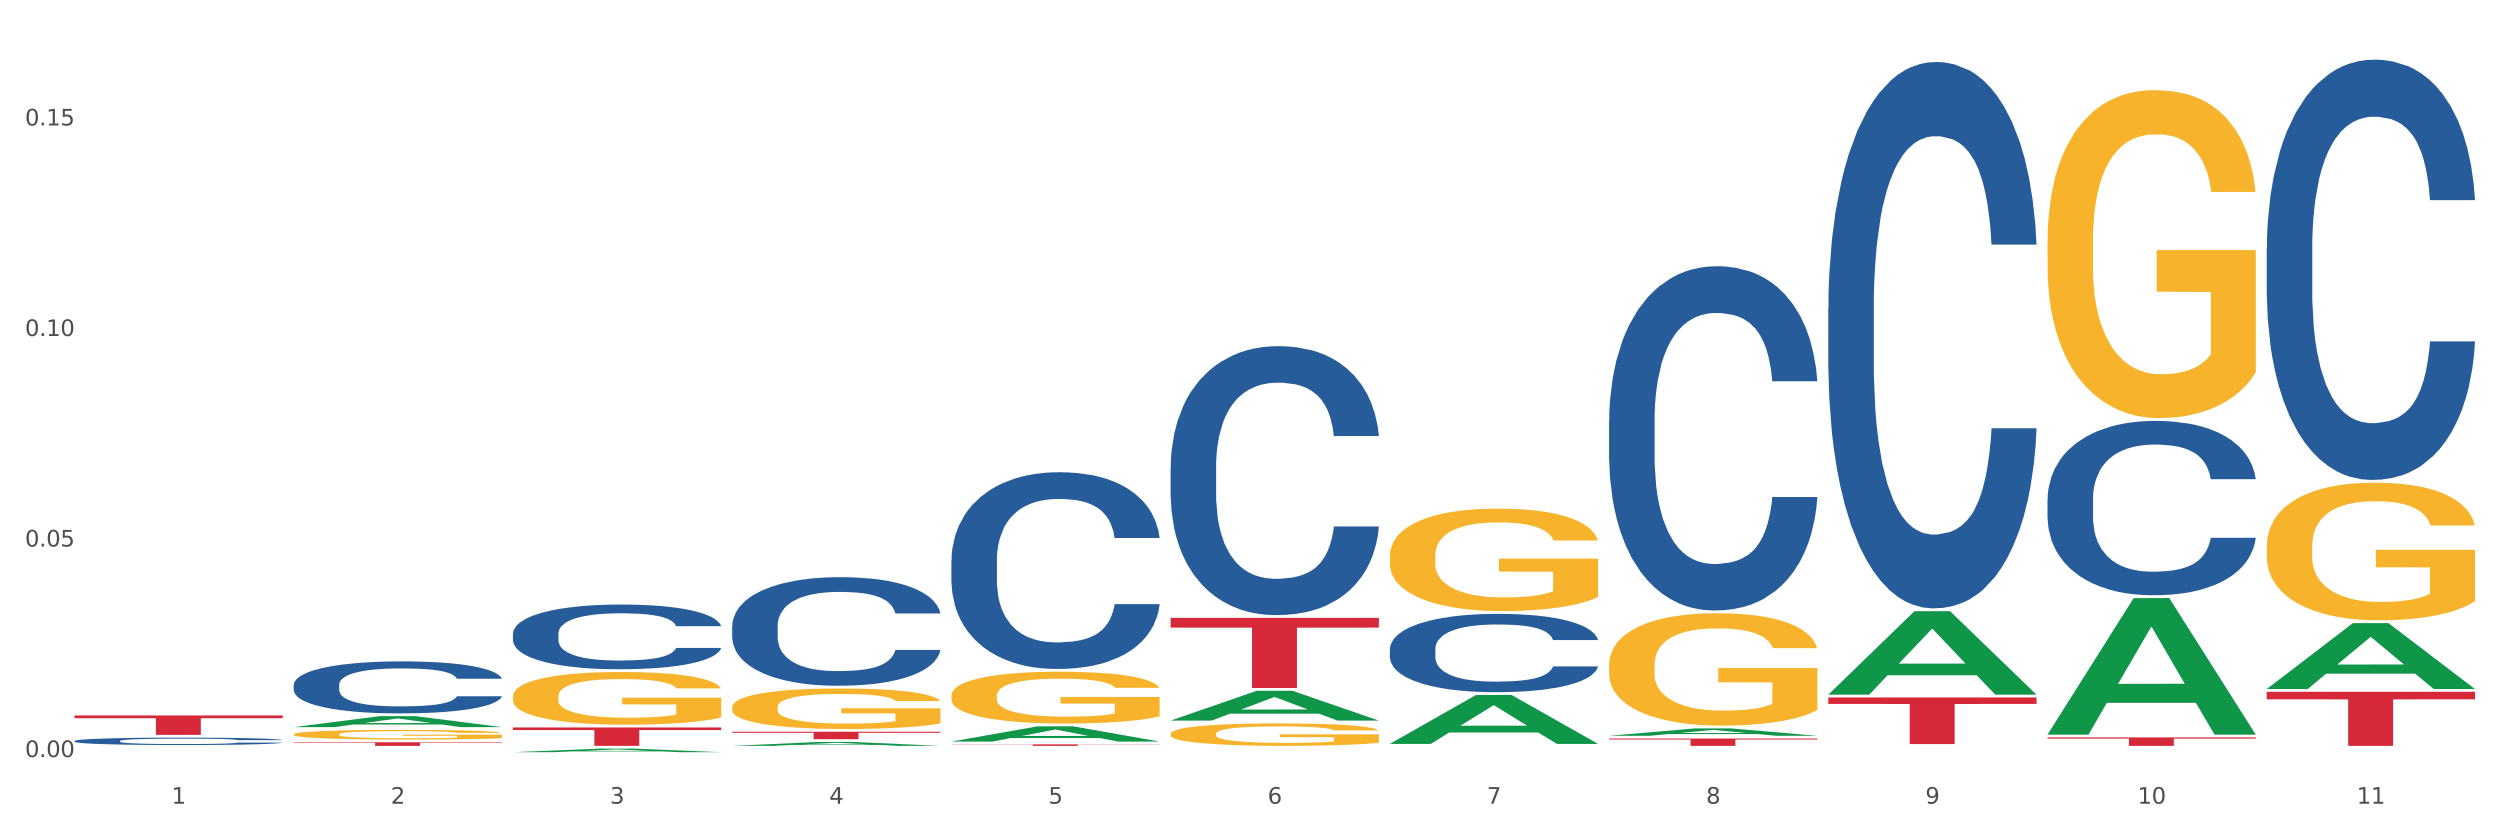 <?xml version="1.0" encoding="utf-8" standalone="no"?>
<!DOCTYPE svg PUBLIC "-//W3C//DTD SVG 1.1//EN"
  "http://www.w3.org/Graphics/SVG/1.1/DTD/svg11.dtd">
<svg xmlns:xlink="http://www.w3.org/1999/xlink" width="1080pt" height="360pt" viewBox="0 0 1080 360" xmlns="http://www.w3.org/2000/svg" version="1.1">
 <rect x="0" y="0" width="1080" height="360" fill="#333333" stroke="none"/>
 <defs>
  <style type="text/css">*{stroke-linejoin: round; stroke-linecap: butt}</style>
 </defs>
 <g id="figure_1">
  <g id="patch_1">
   <path d="M 0 360 
L 1080 360 
L 1080 0 
L 0 0 
z
" style="fill: #ffffff; stroke: #ffffff; stroke-linejoin: miter"/>
  </g>
  <g id="axes_1">
   <g id="matplotlib.axis_1">
    <g id="xtick_1">
     <g id="text_1">
      <!-- 1 -->
      <g style="fill: #4d4d4d" transform="translate(74.106 347.204) scale(0.096 -0.096)">
       <defs>
        <path id="DejaVuSans-31" d="M 794 531 
L 1825 531 
L 1825 4091 
L 703 3866 
L 703 4441 
L 1819 4666 
L 2450 4666 
L 2450 531 
L 3481 531 
L 3481 0 
L 794 0 
L 794 531 
z
" transform="scale(0.016)"/>
       </defs>
       <use xlink:href="#DejaVuSans-31"/>
      </g>
     </g>
    </g>
    <g id="xtick_2">
     <g id="text_2">
      <!-- 2 -->
      <g style="fill: #4d4d4d" transform="translate(168.812 347.204) scale(0.096 -0.096)">
       <defs>
        <path id="DejaVuSans-32" d="M 1228 531 
L 3431 531 
L 3431 0 
L 469 0 
L 469 531 
Q 828 903 1448 1529 
Q 2069 2156 2228 2338 
Q 2531 2678 2651 2914 
Q 2772 3150 2772 3378 
Q 2772 3750 2511 3984 
Q 2250 4219 1831 4219 
Q 1534 4219 1204 4116 
Q 875 4013 500 3803 
L 500 4441 
Q 881 4594 1212 4672 
Q 1544 4750 1819 4750 
Q 2544 4750 2975 4387 
Q 3406 4025 3406 3419 
Q 3406 3131 3298 2873 
Q 3191 2616 2906 2266 
Q 2828 2175 2409 1742 
Q 1991 1309 1228 531 
z
" transform="scale(0.016)"/>
       </defs>
       <use xlink:href="#DejaVuSans-32"/>
      </g>
     </g>
    </g>
    <g id="xtick_3">
     <g id="text_3">
      <!-- 3 -->
      <g style="fill: #4d4d4d" transform="translate(263.517 347.204) scale(0.096 -0.096)">
       <defs>
        <path id="DejaVuSans-33" d="M 2597 2516 
Q 3050 2419 3304 2112 
Q 3559 1806 3559 1356 
Q 3559 666 3084 287 
Q 2609 -91 1734 -91 
Q 1441 -91 1130 -33 
Q 819 25 488 141 
L 488 750 
Q 750 597 1062 519 
Q 1375 441 1716 441 
Q 2309 441 2620 675 
Q 2931 909 2931 1356 
Q 2931 1769 2642 2001 
Q 2353 2234 1838 2234 
L 1294 2234 
L 1294 2753 
L 1863 2753 
Q 2328 2753 2575 2939 
Q 2822 3125 2822 3475 
Q 2822 3834 2567 4026 
Q 2313 4219 1838 4219 
Q 1578 4219 1281 4162 
Q 984 4106 628 3988 
L 628 4550 
Q 988 4650 1302 4700 
Q 1616 4750 1894 4750 
Q 2613 4750 3031 4423 
Q 3450 4097 3450 3541 
Q 3450 3153 3228 2886 
Q 3006 2619 2597 2516 
z
" transform="scale(0.016)"/>
       </defs>
       <use xlink:href="#DejaVuSans-33"/>
      </g>
     </g>
    </g>
    <g id="xtick_4">
     <g id="text_4">
      <!-- 4 -->
      <g style="fill: #4d4d4d" transform="translate(358.223 347.204) scale(0.096 -0.096)">
       <defs>
        <path id="DejaVuSans-34" d="M 2419 4116 
L 825 1625 
L 2419 1625 
L 2419 4116 
z
M 2253 4666 
L 3047 4666 
L 3047 1625 
L 3713 1625 
L 3713 1100 
L 3047 1100 
L 3047 0 
L 2419 0 
L 2419 1100 
L 313 1100 
L 313 1709 
L 2253 4666 
z
" transform="scale(0.016)"/>
       </defs>
       <use xlink:href="#DejaVuSans-34"/>
      </g>
     </g>
    </g>
    <g id="xtick_5">
     <g id="text_5">
      <!-- 5 -->
      <g style="fill: #4d4d4d" transform="translate(452.928 347.204) scale(0.096 -0.096)">
       <defs>
        <path id="DejaVuSans-35" d="M 691 4666 
L 3169 4666 
L 3169 4134 
L 1269 4134 
L 1269 2991 
Q 1406 3038 1543 3061 
Q 1681 3084 1819 3084 
Q 2600 3084 3056 2656 
Q 3513 2228 3513 1497 
Q 3513 744 3044 326 
Q 2575 -91 1722 -91 
Q 1428 -91 1123 -41 
Q 819 9 494 109 
L 494 744 
Q 775 591 1075 516 
Q 1375 441 1709 441 
Q 2250 441 2565 725 
Q 2881 1009 2881 1497 
Q 2881 1984 2565 2268 
Q 2250 2553 1709 2553 
Q 1456 2553 1204 2497 
Q 953 2441 691 2322 
L 691 4666 
z
" transform="scale(0.016)"/>
       </defs>
       <use xlink:href="#DejaVuSans-35"/>
      </g>
     </g>
    </g>
    <g id="xtick_6">
     <g id="text_6">
      <!-- 6 -->
      <g style="fill: #4d4d4d" transform="translate(547.634 347.204) scale(0.096 -0.096)">
       <defs>
        <path id="DejaVuSans-36" d="M 2113 2584 
Q 1688 2584 1439 2293 
Q 1191 2003 1191 1497 
Q 1191 994 1439 701 
Q 1688 409 2113 409 
Q 2538 409 2786 701 
Q 3034 994 3034 1497 
Q 3034 2003 2786 2293 
Q 2538 2584 2113 2584 
z
M 3366 4563 
L 3366 3988 
Q 3128 4100 2886 4159 
Q 2644 4219 2406 4219 
Q 1781 4219 1451 3797 
Q 1122 3375 1075 2522 
Q 1259 2794 1537 2939 
Q 1816 3084 2150 3084 
Q 2853 3084 3261 2657 
Q 3669 2231 3669 1497 
Q 3669 778 3244 343 
Q 2819 -91 2113 -91 
Q 1303 -91 875 529 
Q 447 1150 447 2328 
Q 447 3434 972 4092 
Q 1497 4750 2381 4750 
Q 2619 4750 2861 4703 
Q 3103 4656 3366 4563 
z
" transform="scale(0.016)"/>
       </defs>
       <use xlink:href="#DejaVuSans-36"/>
      </g>
     </g>
    </g>
    <g id="xtick_7">
     <g id="text_7">
      <!-- 7 -->
      <g style="fill: #4d4d4d" transform="translate(642.339 347.204) scale(0.096 -0.096)">
       <defs>
        <path id="DejaVuSans-37" d="M 525 4666 
L 3525 4666 
L 3525 4397 
L 1831 0 
L 1172 0 
L 2766 4134 
L 525 4134 
L 525 4666 
z
" transform="scale(0.016)"/>
       </defs>
       <use xlink:href="#DejaVuSans-37"/>
      </g>
     </g>
    </g>
    <g id="xtick_8">
     <g id="text_8">
      <!-- 8 -->
      <g style="fill: #4d4d4d" transform="translate(737.044 347.204) scale(0.096 -0.096)">
       <defs>
        <path id="DejaVuSans-38" d="M 2034 2216 
Q 1584 2216 1326 1975 
Q 1069 1734 1069 1313 
Q 1069 891 1326 650 
Q 1584 409 2034 409 
Q 2484 409 2743 651 
Q 3003 894 3003 1313 
Q 3003 1734 2745 1975 
Q 2488 2216 2034 2216 
z
M 1403 2484 
Q 997 2584 770 2862 
Q 544 3141 544 3541 
Q 544 4100 942 4425 
Q 1341 4750 2034 4750 
Q 2731 4750 3128 4425 
Q 3525 4100 3525 3541 
Q 3525 3141 3298 2862 
Q 3072 2584 2669 2484 
Q 3125 2378 3379 2068 
Q 3634 1759 3634 1313 
Q 3634 634 3220 271 
Q 2806 -91 2034 -91 
Q 1263 -91 848 271 
Q 434 634 434 1313 
Q 434 1759 690 2068 
Q 947 2378 1403 2484 
z
M 1172 3481 
Q 1172 3119 1398 2916 
Q 1625 2713 2034 2713 
Q 2441 2713 2670 2916 
Q 2900 3119 2900 3481 
Q 2900 3844 2670 4047 
Q 2441 4250 2034 4250 
Q 1625 4250 1398 4047 
Q 1172 3844 1172 3481 
z
" transform="scale(0.016)"/>
       </defs>
       <use xlink:href="#DejaVuSans-38"/>
      </g>
     </g>
    </g>
    <g id="xtick_9">
     <g id="text_9">
      <!-- 9 -->
      <g style="fill: #4d4d4d" transform="translate(831.75 347.204) scale(0.096 -0.096)">
       <defs>
        <path id="DejaVuSans-39" d="M 703 97 
L 703 672 
Q 941 559 1184 500 
Q 1428 441 1663 441 
Q 2288 441 2617 861 
Q 2947 1281 2994 2138 
Q 2813 1869 2534 1725 
Q 2256 1581 1919 1581 
Q 1219 1581 811 2004 
Q 403 2428 403 3163 
Q 403 3881 828 4315 
Q 1253 4750 1959 4750 
Q 2769 4750 3195 4129 
Q 3622 3509 3622 2328 
Q 3622 1225 3098 567 
Q 2575 -91 1691 -91 
Q 1453 -91 1209 -44 
Q 966 3 703 97 
z
M 1959 2075 
Q 2384 2075 2632 2365 
Q 2881 2656 2881 3163 
Q 2881 3666 2632 3958 
Q 2384 4250 1959 4250 
Q 1534 4250 1286 3958 
Q 1038 3666 1038 3163 
Q 1038 2656 1286 2365 
Q 1534 2075 1959 2075 
z
" transform="scale(0.016)"/>
       </defs>
       <use xlink:href="#DejaVuSans-39"/>
      </g>
     </g>
    </g>
    <g id="xtick_10">
     <g id="text_10">
      <!-- 10 -->
      <g style="fill: #4d4d4d" transform="translate(923.401 347.204) scale(0.096 -0.096)">
       <defs>
        <path id="DejaVuSans-30" d="M 2034 4250 
Q 1547 4250 1301 3770 
Q 1056 3291 1056 2328 
Q 1056 1369 1301 889 
Q 1547 409 2034 409 
Q 2525 409 2770 889 
Q 3016 1369 3016 2328 
Q 3016 3291 2770 3770 
Q 2525 4250 2034 4250 
z
M 2034 4750 
Q 2819 4750 3233 4129 
Q 3647 3509 3647 2328 
Q 3647 1150 3233 529 
Q 2819 -91 2034 -91 
Q 1250 -91 836 529 
Q 422 1150 422 2328 
Q 422 3509 836 4129 
Q 1250 4750 2034 4750 
z
" transform="scale(0.016)"/>
       </defs>
       <use xlink:href="#DejaVuSans-31"/>
       <use xlink:href="#DejaVuSans-30" transform="translate(63.623 0)"/>
      </g>
     </g>
    </g>
    <g id="xtick_11">
     <g id="text_11">
      <!-- 11 -->
      <g style="fill: #4d4d4d" transform="translate(1018.107 347.204) scale(0.096 -0.096)">
       <use xlink:href="#DejaVuSans-31"/>
       <use xlink:href="#DejaVuSans-31" transform="translate(63.623 0)"/>
      </g>
     </g>
    </g>
    <g id="xtick_12"/>
    <g id="xtick_13"/>
    <g id="xtick_14"/>
    <g id="xtick_15"/>
    <g id="xtick_16"/>
    <g id="xtick_17"/>
    <g id="xtick_18"/>
    <g id="xtick_19"/>
    <g id="xtick_20"/>
    <g id="xtick_21"/>
   </g>
   <g id="matplotlib.axis_2">
    <g id="ytick_1">
     <g id="text_12">
      <!-- 0.00 -->
      <g style="fill: #4d4d4d" transform="translate(10.8 327.053) scale(0.096 -0.096)">
       <defs>
        <path id="DejaVuSans-2e" d="M 684 794 
L 1344 794 
L 1344 0 
L 684 0 
L 684 794 
z
" transform="scale(0.016)"/>
       </defs>
       <use xlink:href="#DejaVuSans-30"/>
       <use xlink:href="#DejaVuSans-2e" transform="translate(63.623 0)"/>
       <use xlink:href="#DejaVuSans-30" transform="translate(95.41 0)"/>
       <use xlink:href="#DejaVuSans-30" transform="translate(159.033 0)"/>
      </g>
     </g>
    </g>
    <g id="ytick_2">
     <g id="text_13">
      <!-- 0.05 -->
      <g style="fill: #4d4d4d" transform="translate(10.8 236.103) scale(0.096 -0.096)">
       <use xlink:href="#DejaVuSans-30"/>
       <use xlink:href="#DejaVuSans-2e" transform="translate(63.623 0)"/>
       <use xlink:href="#DejaVuSans-30" transform="translate(95.41 0)"/>
       <use xlink:href="#DejaVuSans-35" transform="translate(159.033 0)"/>
      </g>
     </g>
    </g>
    <g id="ytick_3">
     <g id="text_14">
      <!-- 0.10 -->
      <g style="fill: #4d4d4d" transform="translate(10.8 145.154) scale(0.096 -0.096)">
       <use xlink:href="#DejaVuSans-30"/>
       <use xlink:href="#DejaVuSans-2e" transform="translate(63.623 0)"/>
       <use xlink:href="#DejaVuSans-31" transform="translate(95.41 0)"/>
       <use xlink:href="#DejaVuSans-30" transform="translate(159.033 0)"/>
      </g>
     </g>
    </g>
    <g id="ytick_4">
     <g id="text_15">
      <!-- 0.15 -->
      <g style="fill: #4d4d4d" transform="translate(10.8 54.205) scale(0.096 -0.096)">
       <use xlink:href="#DejaVuSans-30"/>
       <use xlink:href="#DejaVuSans-2e" transform="translate(63.623 0)"/>
       <use xlink:href="#DejaVuSans-31" transform="translate(95.41 0)"/>
       <use xlink:href="#DejaVuSans-35" transform="translate(159.033 0)"/>
      </g>
     </g>
    </g>
    <g id="ytick_5"/>
    <g id="ytick_6"/>
    <g id="ytick_7"/>
   </g>
   <g id="PolyCollection_1">
    <path d="M 126.88 314.108 
L 126.973 314.103 
L 164.074 309.379 
L 179.471 309.374 
L 216.851 314.116 
L 199.042 314.116 
L 190.973 313.012 
L 152.666 313.012 
L 152.387 313.03 
L 144.596 314.116 
L 126.88 314.116 
L 126.88 314.108 
L 157.489 312.353 
L 186.15 312.349 
L 171.958 310.385 
L 171.773 310.376 
L 171.587 310.39 
L 157.396 312.349 
L 157.489 312.353 
L 126.88 314.108 
z
" clip-path="url(#p53283fddb2)" style="fill: #109648"/>
    <path d="M 410.997 300.533 
L 411.103 300.512 
L 411.103 299.776 
L 411.316 299.142 
L 412.378 297.609 
L 413.971 296.341 
L 415.14 295.666 
L 416.308 295.114 
L 417.689 294.562 
L 419.388 293.99 
L 422.469 293.151 
L 424.381 292.722 
L 426.718 292.272 
L 430.967 291.618 
L 434.047 291.25 
L 437.234 290.943 
L 442.439 290.575 
L 445.838 290.411 
L 449.449 290.289 
L 453.804 290.207 
L 457.097 290.186 
L 464.32 290.248 
L 470.481 290.432 
L 473.456 290.575 
L 477.28 290.82 
L 479.298 290.984 
L 482.591 291.311 
L 485.99 291.74 
L 488.327 292.108 
L 491.832 292.804 
L 494.488 293.499 
L 496.931 294.358 
L 498.205 294.951 
L 499.161 295.503 
L 500.011 296.137 
L 500.861 297.139 
L 481.741 297.139 
L 480.997 296.423 
L 479.829 295.748 
L 478.129 295.094 
L 476.642 294.685 
L 474.093 294.174 
L 471.756 293.846 
L 469.313 293.601 
L 466.339 293.397 
L 464.002 293.294 
L 460.709 293.213 
L 454.229 293.233 
L 449.874 293.397 
L 446.9 293.601 
L 444.988 293.785 
L 443.288 293.99 
L 441.376 294.276 
L 439.146 294.705 
L 437.552 295.094 
L 435.959 295.585 
L 434.684 296.075 
L 433.516 296.648 
L 432.56 297.261 
L 431.816 297.895 
L 431.179 298.672 
L 430.648 299.96 
L 430.648 302.762 
L 430.86 303.396 
L 431.392 304.234 
L 432.029 304.868 
L 433.091 305.624 
L 434.047 306.136 
L 435.853 306.872 
L 437.871 307.485 
L 439.464 307.874 
L 441.058 308.201 
L 443.82 308.651 
L 446.9 309.019 
L 449.556 309.244 
L 453.167 309.448 
L 455.61 309.53 
L 457.735 309.571 
L 462.94 309.571 
L 466.657 309.51 
L 470.8 309.366 
L 473.987 309.182 
L 476.642 308.957 
L 479.616 308.589 
L 481.528 308.242 
L 481.528 303.968 
L 458.16 303.948 
L 458.16 301.105 
L 500.967 301.105 
L 500.967 309.448 
L 499.161 309.878 
L 497.143 310.266 
L 495.019 310.614 
L 491.832 311.043 
L 488.008 311.452 
L 484.609 311.738 
L 480.997 311.984 
L 476.748 312.209 
L 471.225 312.413 
L 467.826 312.495 
L 463.577 312.556 
L 458.584 312.577 
L 454.229 312.536 
L 449.98 312.434 
L 445.519 312.25 
L 441.164 311.984 
L 437.871 311.718 
L 434.578 311.391 
L 431.073 310.961 
L 428.311 310.552 
L 426.187 310.184 
L 423.85 309.714 
L 421.3 309.101 
L 419.388 308.549 
L 417.689 307.976 
L 415.883 307.24 
L 414.608 306.606 
L 413.334 305.809 
L 412.59 305.216 
L 411.74 304.295 
L 411.103 303.007 
L 410.997 300.533 
z
" clip-path="url(#p53283fddb2)" style="fill: #f7b32b"/>
    <path d="M 505.702 316.991 
L 505.809 316.982 
L 505.809 316.663 
L 506.021 316.388 
L 507.083 315.723 
L 508.677 315.173 
L 509.845 314.88 
L 511.014 314.641 
L 512.394 314.401 
L 514.094 314.153 
L 517.174 313.789 
L 519.086 313.603 
L 521.423 313.408 
L 525.672 313.124 
L 528.753 312.964 
L 531.939 312.831 
L 537.144 312.672 
L 540.543 312.601 
L 544.155 312.547 
L 548.51 312.512 
L 551.803 312.503 
L 559.026 312.53 
L 565.187 312.61 
L 568.161 312.672 
L 571.985 312.778 
L 574.003 312.849 
L 577.296 312.991 
L 580.695 313.177 
L 583.032 313.337 
L 586.537 313.638 
L 589.193 313.94 
L 591.636 314.312 
L 592.911 314.57 
L 593.867 314.809 
L 594.717 315.084 
L 595.566 315.519 
L 576.446 315.519 
L 575.703 315.208 
L 574.534 314.916 
L 572.835 314.632 
L 571.348 314.454 
L 568.798 314.233 
L 566.461 314.091 
L 564.018 313.984 
L 561.044 313.896 
L 558.707 313.851 
L 555.414 313.816 
L 548.935 313.825 
L 544.58 313.896 
L 541.606 313.984 
L 539.694 314.064 
L 537.994 314.153 
L 536.082 314.277 
L 533.851 314.463 
L 532.258 314.632 
L 530.665 314.845 
L 529.39 315.057 
L 528.222 315.306 
L 527.266 315.572 
L 526.522 315.847 
L 525.885 316.184 
L 525.354 316.743 
L 525.354 317.958 
L 525.566 318.233 
L 526.097 318.596 
L 526.734 318.871 
L 527.797 319.199 
L 528.753 319.421 
L 530.558 319.74 
L 532.577 320.006 
L 534.17 320.175 
L 535.763 320.317 
L 538.525 320.512 
L 541.606 320.672 
L 544.261 320.769 
L 547.873 320.858 
L 550.316 320.893 
L 552.44 320.911 
L 557.645 320.911 
L 561.363 320.885 
L 565.505 320.822 
L 568.692 320.743 
L 571.348 320.645 
L 574.322 320.485 
L 576.234 320.335 
L 576.234 318.481 
L 552.865 318.472 
L 552.865 317.239 
L 595.673 317.239 
L 595.673 320.858 
L 593.867 321.044 
L 591.849 321.213 
L 589.724 321.363 
L 586.537 321.55 
L 582.713 321.727 
L 579.314 321.851 
L 575.703 321.958 
L 571.454 322.055 
L 565.93 322.144 
L 562.531 322.179 
L 558.282 322.206 
L 553.29 322.215 
L 548.935 322.197 
L 544.686 322.153 
L 540.225 322.073 
L 535.87 321.958 
L 532.577 321.842 
L 529.284 321.7 
L 525.778 321.514 
L 523.017 321.337 
L 520.892 321.177 
L 518.555 320.973 
L 516.006 320.707 
L 514.094 320.468 
L 512.394 320.219 
L 510.589 319.9 
L 509.314 319.625 
L 508.039 319.279 
L 507.296 319.022 
L 506.446 318.623 
L 505.809 318.064 
L 505.702 316.991 
z
" clip-path="url(#p53283fddb2)" style="fill: #f7b32b"/>
    <path d="M 600.408 240.184 
L 600.514 240.144 
L 600.514 238.689 
L 600.727 237.435 
L 601.789 234.403 
L 603.382 231.897 
L 604.551 230.563 
L 605.719 229.471 
L 607.1 228.38 
L 608.799 227.248 
L 611.88 225.59 
L 613.792 224.741 
L 616.129 223.852 
L 620.378 222.558 
L 623.458 221.831 
L 626.645 221.224 
L 631.85 220.496 
L 635.249 220.173 
L 638.86 219.93 
L 643.215 219.769 
L 646.508 219.728 
L 653.731 219.85 
L 659.892 220.213 
L 662.867 220.496 
L 666.691 220.982 
L 668.709 221.305 
L 672.002 221.952 
L 675.401 222.801 
L 677.738 223.528 
L 681.243 224.903 
L 683.899 226.277 
L 686.342 227.975 
L 687.616 229.148 
L 688.572 230.239 
L 689.422 231.493 
L 690.272 233.474 
L 671.152 233.474 
L 670.408 232.059 
L 669.24 230.724 
L 667.54 229.431 
L 666.053 228.622 
L 663.504 227.612 
L 661.167 226.965 
L 658.724 226.48 
L 655.75 226.075 
L 653.413 225.873 
L 650.12 225.712 
L 643.64 225.752 
L 639.285 226.075 
L 636.311 226.48 
L 634.399 226.843 
L 632.699 227.248 
L 630.787 227.814 
L 628.557 228.663 
L 626.963 229.431 
L 625.37 230.401 
L 624.095 231.371 
L 622.927 232.503 
L 621.971 233.716 
L 621.227 234.969 
L 620.59 236.506 
L 620.059 239.052 
L 620.059 244.591 
L 620.271 245.844 
L 620.803 247.502 
L 621.44 248.755 
L 622.502 250.251 
L 623.458 251.261 
L 625.264 252.717 
L 627.282 253.93 
L 628.875 254.698 
L 630.469 255.345 
L 633.231 256.234 
L 636.311 256.962 
L 638.967 257.406 
L 642.578 257.811 
L 645.021 257.972 
L 647.146 258.053 
L 652.351 258.053 
L 656.068 257.932 
L 660.211 257.649 
L 663.398 257.285 
L 666.053 256.84 
L 669.027 256.113 
L 670.939 255.425 
L 670.939 246.976 
L 647.571 246.936 
L 647.571 241.316 
L 690.378 241.316 
L 690.378 257.811 
L 688.572 258.66 
L 686.554 259.428 
L 684.43 260.115 
L 681.243 260.964 
L 677.419 261.772 
L 674.02 262.338 
L 670.408 262.824 
L 666.159 263.268 
L 660.636 263.673 
L 657.237 263.834 
L 652.988 263.956 
L 647.995 263.996 
L 643.64 263.915 
L 639.391 263.713 
L 634.93 263.349 
L 630.575 262.824 
L 627.282 262.298 
L 623.989 261.651 
L 620.484 260.802 
L 617.722 259.994 
L 615.598 259.266 
L 613.261 258.336 
L 610.711 257.123 
L 608.799 256.032 
L 607.1 254.9 
L 605.294 253.444 
L 604.019 252.191 
L 602.745 250.615 
L 602.001 249.442 
L 601.151 247.623 
L 600.514 245.076 
L 600.408 240.184 
z
" clip-path="url(#p53283fddb2)" style="fill: #f7b32b"/>
    <path d="M 695.113 287.362 
L 695.22 287.317 
L 695.22 285.721 
L 695.432 284.347 
L 696.494 281.023 
L 698.088 278.275 
L 699.256 276.812 
L 700.424 275.615 
L 701.805 274.419 
L 703.505 273.177 
L 706.585 271.36 
L 708.497 270.429 
L 710.834 269.454 
L 715.083 268.036 
L 718.164 267.238 
L 721.35 266.573 
L 726.555 265.775 
L 729.954 265.421 
L 733.566 265.155 
L 737.921 264.977 
L 741.214 264.933 
L 748.437 265.066 
L 754.598 265.465 
L 757.572 265.775 
L 761.396 266.307 
L 763.414 266.662 
L 766.707 267.371 
L 770.106 268.302 
L 772.443 269.1 
L 775.948 270.607 
L 778.604 272.114 
L 781.047 273.975 
L 782.322 275.261 
L 783.278 276.458 
L 784.128 277.832 
L 784.977 280.004 
L 765.857 280.004 
L 765.114 278.452 
L 763.945 276.989 
L 762.246 275.571 
L 760.759 274.684 
L 758.209 273.576 
L 755.872 272.867 
L 753.429 272.335 
L 750.455 271.892 
L 748.118 271.67 
L 744.825 271.493 
L 738.346 271.537 
L 733.991 271.892 
L 731.016 272.335 
L 729.104 272.734 
L 727.405 273.177 
L 725.493 273.798 
L 723.262 274.729 
L 721.669 275.571 
L 720.076 276.635 
L 718.801 277.699 
L 717.632 278.94 
L 716.676 280.269 
L 715.933 281.644 
L 715.296 283.328 
L 714.764 286.12 
L 714.764 292.193 
L 714.977 293.567 
L 715.508 295.384 
L 716.145 296.758 
L 717.208 298.399 
L 718.164 299.507 
L 719.969 301.102 
L 721.988 302.432 
L 723.581 303.274 
L 725.174 303.984 
L 727.936 304.959 
L 731.016 305.757 
L 733.672 306.244 
L 737.284 306.687 
L 739.727 306.865 
L 741.851 306.953 
L 747.056 306.953 
L 750.774 306.82 
L 754.916 306.51 
L 758.103 306.111 
L 760.759 305.624 
L 763.733 304.826 
L 765.645 304.072 
L 765.645 294.808 
L 742.276 294.764 
L 742.276 288.603 
L 785.084 288.603 
L 785.084 306.687 
L 783.278 307.618 
L 781.26 308.46 
L 779.135 309.214 
L 775.948 310.145 
L 772.124 311.031 
L 768.725 311.652 
L 765.114 312.184 
L 760.865 312.671 
L 755.341 313.115 
L 751.942 313.292 
L 747.693 313.425 
L 742.701 313.469 
L 738.346 313.38 
L 734.097 313.159 
L 729.636 312.76 
L 725.28 312.184 
L 721.988 311.607 
L 718.695 310.898 
L 715.189 309.967 
L 712.428 309.081 
L 710.303 308.283 
L 707.966 307.264 
L 705.417 305.934 
L 703.505 304.737 
L 701.805 303.496 
L 700 301.9 
L 698.725 300.526 
L 697.45 298.797 
L 696.707 297.512 
L 695.857 295.517 
L 695.22 292.725 
L 695.113 287.362 
z
" clip-path="url(#p53283fddb2)" style="fill: #f7b32b"/>
    <path d="M 884.524 104.407 
L 884.631 104.277 
L 884.631 99.618 
L 884.843 95.606 
L 885.905 85.899 
L 887.499 77.875 
L 888.667 73.604 
L 889.835 70.11 
L 891.216 66.615 
L 892.916 62.992 
L 895.996 57.685 
L 897.908 54.967 
L 900.245 52.12 
L 904.494 47.979 
L 907.575 45.649 
L 910.761 43.708 
L 915.966 41.378 
L 919.365 40.343 
L 922.977 39.566 
L 927.332 39.049 
L 930.625 38.919 
L 937.848 39.307 
L 944.009 40.472 
L 946.983 41.378 
L 950.807 42.931 
L 952.825 43.967 
L 956.118 46.037 
L 959.517 48.755 
L 961.854 51.085 
L 965.359 55.485 
L 968.015 59.885 
L 970.458 65.321 
L 971.733 69.074 
L 972.689 72.569 
L 973.539 76.581 
L 974.388 82.923 
L 955.268 82.923 
L 954.525 78.393 
L 953.356 74.122 
L 951.657 69.98 
L 950.17 67.392 
L 947.62 64.156 
L 945.283 62.086 
L 942.84 60.533 
L 939.866 59.238 
L 937.529 58.591 
L 934.236 58.074 
L 927.757 58.203 
L 923.402 59.238 
L 920.427 60.533 
L 918.515 61.697 
L 916.816 62.992 
L 914.904 64.803 
L 912.673 67.521 
L 911.08 69.98 
L 909.487 73.086 
L 908.212 76.193 
L 907.043 79.816 
L 906.087 83.699 
L 905.344 87.711 
L 904.707 92.629 
L 904.175 100.783 
L 904.175 118.514 
L 904.388 122.526 
L 904.919 127.832 
L 905.556 131.844 
L 906.619 136.633 
L 907.575 139.868 
L 909.38 144.527 
L 911.399 148.41 
L 912.992 150.869 
L 914.585 152.94 
L 917.347 155.787 
L 920.427 158.117 
L 923.083 159.54 
L 926.695 160.835 
L 929.138 161.352 
L 931.262 161.611 
L 936.467 161.611 
L 940.185 161.223 
L 944.327 160.317 
L 947.514 159.152 
L 950.17 157.728 
L 953.144 155.399 
L 955.056 153.199 
L 955.056 126.149 
L 931.687 126.02 
L 931.687 108.03 
L 974.495 108.03 
L 974.495 160.835 
L 972.689 163.552 
L 970.671 166.011 
L 968.546 168.212 
L 965.359 170.929 
L 961.535 173.518 
L 958.136 175.33 
L 954.525 176.883 
L 950.276 178.306 
L 944.752 179.601 
L 941.353 180.118 
L 937.104 180.507 
L 932.112 180.636 
L 927.757 180.377 
L 923.508 179.73 
L 919.047 178.565 
L 914.691 176.883 
L 911.399 175.2 
L 908.106 173.13 
L 904.6 170.412 
L 901.839 167.823 
L 899.714 165.494 
L 897.377 162.517 
L 894.828 158.634 
L 892.916 155.14 
L 891.216 151.516 
L 889.411 146.857 
L 888.136 142.845 
L 886.861 137.797 
L 886.118 134.044 
L 885.268 128.22 
L 884.631 120.067 
L 884.524 104.407 
z
" clip-path="url(#p53283fddb2)" style="fill: #f7b32b"/>
    <path d="M 979.23 236.004 
L 979.336 235.95 
L 979.336 233.995 
L 979.548 232.312 
L 980.611 228.24 
L 982.204 224.873 
L 983.372 223.081 
L 984.541 221.615 
L 985.922 220.149 
L 987.621 218.629 
L 990.702 216.403 
L 992.614 215.263 
L 994.951 214.068 
L 999.2 212.33 
L 1002.28 211.353 
L 1005.467 210.539 
L 1010.672 209.561 
L 1014.071 209.127 
L 1017.682 208.801 
L 1022.037 208.584 
L 1025.33 208.53 
L 1032.553 208.692 
L 1038.714 209.181 
L 1041.688 209.561 
L 1045.512 210.213 
L 1047.531 210.647 
L 1050.824 211.516 
L 1054.223 212.656 
L 1056.56 213.634 
L 1060.065 215.48 
L 1062.72 217.326 
L 1065.164 219.606 
L 1066.438 221.181 
L 1067.394 222.647 
L 1068.244 224.33 
L 1069.094 226.991 
L 1049.974 226.991 
L 1049.23 225.091 
L 1048.062 223.299 
L 1046.362 221.561 
L 1044.875 220.475 
L 1042.326 219.118 
L 1039.989 218.249 
L 1037.546 217.597 
L 1034.572 217.054 
L 1032.235 216.783 
L 1028.942 216.566 
L 1022.462 216.62 
L 1018.107 217.054 
L 1015.133 217.597 
L 1013.221 218.086 
L 1011.521 218.629 
L 1009.609 219.389 
L 1007.379 220.529 
L 1005.785 221.561 
L 1004.192 222.864 
L 1002.917 224.167 
L 1001.749 225.688 
L 1000.793 227.317 
L 1000.049 229 
L 999.412 231.063 
L 998.881 234.484 
L 998.881 241.923 
L 999.093 243.606 
L 999.624 245.832 
L 1000.262 247.516 
L 1001.324 249.525 
L 1002.28 250.882 
L 1004.086 252.837 
L 1006.104 254.466 
L 1007.697 255.498 
L 1009.291 256.366 
L 1012.052 257.561 
L 1015.133 258.538 
L 1017.788 259.136 
L 1021.4 259.679 
L 1023.843 259.896 
L 1025.968 260.004 
L 1031.172 260.004 
L 1034.89 259.841 
L 1039.033 259.461 
L 1042.22 258.973 
L 1044.875 258.375 
L 1047.849 257.398 
L 1049.761 256.475 
L 1049.761 245.127 
L 1026.392 245.072 
L 1026.392 237.525 
L 1069.2 237.525 
L 1069.2 259.679 
L 1067.394 260.819 
L 1065.376 261.85 
L 1063.252 262.774 
L 1060.065 263.914 
L 1056.241 265 
L 1052.842 265.76 
L 1049.23 266.412 
L 1044.981 267.009 
L 1039.458 267.552 
L 1036.059 267.769 
L 1031.81 267.932 
L 1026.817 267.986 
L 1022.462 267.878 
L 1018.213 267.606 
L 1013.752 267.117 
L 1009.397 266.412 
L 1006.104 265.706 
L 1002.811 264.837 
L 999.306 263.697 
L 996.544 262.611 
L 994.42 261.633 
L 992.083 260.384 
L 989.533 258.755 
L 987.621 257.289 
L 985.922 255.769 
L 984.116 253.814 
L 982.841 252.131 
L 981.567 250.013 
L 980.823 248.439 
L 979.973 245.995 
L 979.336 242.575 
L 979.23 236.004 
z
" clip-path="url(#p53283fddb2)" style="fill: #f7b32b"/>
    <path d="M 979.23 298.864 
L 1069.2 298.864 
L 1069.2 302.109 
L 1033.809 302.131 
L 1033.809 322.215 
L 1014.408 322.215 
L 1014.408 302.131 
L 979.23 302.109 
L 979.23 298.886 
L 979.23 298.864 
z
" clip-path="url(#p53283fddb2)" style="fill: #d62839"/>
    <path d="M 789.819 301.301 
L 879.789 301.301 
L 879.789 304.101 
L 844.398 304.12 
L 844.398 321.449 
L 824.997 321.449 
L 824.997 304.12 
L 789.819 304.101 
L 789.819 301.32 
L 789.819 301.301 
z
" clip-path="url(#p53283fddb2)" style="fill: #d62839"/>
    <path d="M 695.113 319.045 
L 785.084 319.045 
L 785.084 319.486 
L 749.692 319.489 
L 749.692 322.215 
L 730.291 322.215 
L 730.291 319.489 
L 695.113 319.486 
L 695.113 319.048 
L 695.113 319.045 
z
" clip-path="url(#p53283fddb2)" style="fill: #d62839"/>
    <path d="M 505.702 266.926 
L 595.673 266.926 
L 595.673 271.134 
L 560.281 271.163 
L 560.281 297.205 
L 540.88 297.205 
L 540.88 271.163 
L 505.702 271.134 
L 505.702 266.955 
L 505.702 266.926 
z
" clip-path="url(#p53283fddb2)" style="fill: #d62839"/>
    <path d="M 410.997 321.56 
L 500.967 321.56 
L 500.967 321.651 
L 465.576 321.651 
L 465.576 322.215 
L 446.175 322.215 
L 446.175 321.651 
L 410.997 321.651 
L 410.997 321.56 
L 410.997 321.56 
z
" clip-path="url(#p53283fddb2)" style="fill: #d62839"/>
    <path d="M 316.291 316.119 
L 406.262 316.119 
L 406.262 316.565 
L 370.871 316.568 
L 370.871 319.329 
L 351.469 319.329 
L 351.469 316.568 
L 316.291 316.565 
L 316.291 316.122 
L 316.291 316.119 
z
" clip-path="url(#p53283fddb2)" style="fill: #d62839"/>
    <path d="M 221.586 314.278 
L 311.556 314.278 
L 311.556 315.381 
L 276.165 315.388 
L 276.165 322.215 
L 256.764 322.215 
L 256.764 315.388 
L 221.586 315.381 
L 221.586 314.286 
L 221.586 314.278 
z
" clip-path="url(#p53283fddb2)" style="fill: #d62839"/>
    <path d="M 126.88 320.671 
L 216.851 320.671 
L 216.851 320.885 
L 181.46 320.887 
L 181.46 322.215 
L 162.058 322.215 
L 162.058 320.887 
L 126.88 320.885 
L 126.88 320.672 
L 126.88 320.671 
z
" clip-path="url(#p53283fddb2)" style="fill: #d62839"/>
    <path d="M 32.175 309.091 
L 122.145 309.091 
L 122.145 310.255 
L 86.754 310.263 
L 86.754 317.468 
L 67.353 317.468 
L 67.353 310.263 
L 32.175 310.255 
L 32.175 309.099 
L 32.175 309.091 
z
" clip-path="url(#p53283fddb2)" style="fill: #d62839"/>
    <path d="M 126.88 317.235 
L 126.987 317.232 
L 126.987 317.094 
L 127.199 316.976 
L 128.261 316.69 
L 129.855 316.454 
L 131.023 316.328 
L 132.192 316.225 
L 133.572 316.123 
L 135.272 316.016 
L 138.352 315.86 
L 140.264 315.78 
L 142.601 315.696 
L 146.85 315.574 
L 149.931 315.505 
L 153.117 315.448 
L 158.322 315.379 
L 161.721 315.349 
L 165.333 315.326 
L 169.688 315.311 
L 172.981 315.307 
L 180.204 315.318 
L 186.365 315.353 
L 189.339 315.379 
L 193.163 315.425 
L 195.181 315.456 
L 198.474 315.517 
L 201.873 315.597 
L 204.21 315.665 
L 207.716 315.795 
L 210.371 315.924 
L 212.814 316.084 
L 214.089 316.195 
L 215.045 316.298 
L 215.895 316.416 
L 216.744 316.603 
L 197.624 316.603 
L 196.881 316.469 
L 195.712 316.344 
L 194.013 316.222 
L 192.526 316.145 
L 189.976 316.05 
L 187.64 315.989 
L 185.196 315.943 
L 182.222 315.905 
L 179.885 315.886 
L 176.592 315.871 
L 170.113 315.875 
L 165.758 315.905 
L 162.784 315.943 
L 160.872 315.978 
L 159.172 316.016 
L 157.26 316.069 
L 155.029 316.149 
L 153.436 316.222 
L 151.843 316.313 
L 150.568 316.405 
L 149.4 316.511 
L 148.444 316.626 
L 147.7 316.744 
L 147.063 316.889 
L 146.532 317.129 
L 146.532 317.651 
L 146.744 317.769 
L 147.275 317.925 
L 147.912 318.043 
L 148.975 318.184 
L 149.931 318.28 
L 151.736 318.417 
L 153.755 318.531 
L 155.348 318.603 
L 156.941 318.664 
L 159.703 318.748 
L 162.784 318.817 
L 165.439 318.859 
L 169.051 318.897 
L 171.494 318.912 
L 173.618 318.92 
L 178.823 318.92 
L 182.541 318.908 
L 186.684 318.882 
L 189.87 318.847 
L 192.526 318.805 
L 195.5 318.737 
L 197.412 318.672 
L 197.412 317.876 
L 174.043 317.872 
L 174.043 317.342 
L 216.851 317.342 
L 216.851 318.897 
L 215.045 318.977 
L 213.027 319.049 
L 210.902 319.114 
L 207.716 319.194 
L 203.892 319.27 
L 200.492 319.324 
L 196.881 319.369 
L 192.632 319.411 
L 187.108 319.449 
L 183.709 319.465 
L 179.46 319.476 
L 174.468 319.48 
L 170.113 319.472 
L 165.864 319.453 
L 161.403 319.419 
L 157.048 319.369 
L 153.755 319.32 
L 150.462 319.259 
L 146.956 319.179 
L 144.195 319.103 
L 142.07 319.034 
L 139.733 318.946 
L 137.184 318.832 
L 135.272 318.729 
L 133.572 318.622 
L 131.767 318.485 
L 130.492 318.367 
L 129.217 318.219 
L 128.474 318.108 
L 127.624 317.937 
L 126.987 317.696 
L 126.88 317.235 
z
" clip-path="url(#p53283fddb2)" style="fill: #f7b32b"/>
    <path d="M 32.175 320.094 
L 32.281 320.091 
L 32.281 320.01 
L 32.6 319.899 
L 33.77 319.695 
L 35.259 319.54 
L 37.811 319.359 
L 39.194 319.283 
L 41.002 319.199 
L 44.724 319.062 
L 48.978 318.945 
L 51.956 318.881 
L 54.189 318.84 
L 59.187 318.767 
L 62.059 318.735 
L 65.036 318.709 
L 67.589 318.691 
L 71.843 318.671 
L 75.246 318.662 
L 79.181 318.659 
L 82.477 318.662 
L 86.838 318.674 
L 93.219 318.709 
L 95.665 318.729 
L 98.961 318.764 
L 102.365 318.811 
L 105.13 318.857 
L 108.32 318.924 
L 111.617 319.012 
L 114.807 319.123 
L 117.041 319.225 
L 118.848 319.333 
L 120.444 319.464 
L 121.613 319.607 
L 122.145 319.727 
L 102.684 319.727 
L 102.152 319.619 
L 101.088 319.502 
L 100.025 319.423 
L 98.855 319.359 
L 97.047 319.286 
L 95.452 319.24 
L 92.793 319.184 
L 90.347 319.149 
L 88.327 319.129 
L 85.881 319.111 
L 80.67 319.094 
L 76.947 319.094 
L 74.608 319.099 
L 71.736 319.114 
L 69.29 319.135 
L 66.419 319.17 
L 64.186 319.207 
L 61.952 319.257 
L 60.676 319.292 
L 58.762 319.356 
L 57.486 319.409 
L 55.784 319.499 
L 54.827 319.563 
L 53.126 319.73 
L 52.381 319.852 
L 52.062 319.937 
L 51.849 320.03 
L 51.849 320.485 
L 52.487 320.69 
L 53.019 320.777 
L 53.87 320.876 
L 55.465 321.005 
L 57.805 321.13 
L 60.251 321.221 
L 62.271 321.276 
L 64.186 321.317 
L 66.1 321.349 
L 68.44 321.378 
L 70.354 321.396 
L 73.225 321.413 
L 76.628 321.422 
L 79.287 321.422 
L 84.711 321.407 
L 87.157 321.393 
L 89.496 321.372 
L 92.049 321.34 
L 94.069 321.305 
L 95.239 321.279 
L 97.153 321.224 
L 98.642 321.165 
L 99.919 321.098 
L 100.769 321.04 
L 101.726 320.952 
L 102.471 320.853 
L 102.684 320.8 
L 122.145 320.8 
L 121.72 320.905 
L 120.975 321.008 
L 119.487 321.145 
L 118.317 321.224 
L 116.509 321.32 
L 114.595 321.401 
L 111.936 321.492 
L 109.49 321.559 
L 106.937 321.617 
L 104.172 321.67 
L 99.174 321.743 
L 97.366 321.763 
L 93.538 321.798 
L 90.56 321.819 
L 86.2 321.839 
L 81.733 321.851 
L 77.054 321.854 
L 72.906 321.848 
L 68.333 321.83 
L 65.462 321.813 
L 62.271 321.787 
L 58.549 321.746 
L 55.04 321.696 
L 51.743 321.638 
L 48.659 321.571 
L 45.788 321.495 
L 42.065 321.369 
L 39.3 321.247 
L 37.28 321.133 
L 35.897 321.037 
L 34.515 320.914 
L 33.77 320.83 
L 32.6 320.625 
L 32.175 320.436 
L 32.175 320.094 
z
" clip-path="url(#p53283fddb2)" style="fill: #255c99"/>
    <path d="M 126.88 295.812 
L 126.987 295.791 
L 126.987 295.217 
L 127.306 294.437 
L 128.476 293.001 
L 129.965 291.914 
L 132.517 290.642 
L 133.899 290.108 
L 135.707 289.513 
L 139.43 288.549 
L 143.683 287.728 
L 146.661 287.277 
L 148.894 286.99 
L 153.893 286.477 
L 156.764 286.251 
L 159.742 286.066 
L 162.294 285.943 
L 166.548 285.8 
L 169.951 285.738 
L 173.886 285.718 
L 177.183 285.738 
L 181.543 285.82 
L 187.924 286.066 
L 190.37 286.21 
L 193.667 286.456 
L 197.07 286.784 
L 199.835 287.113 
L 203.025 287.585 
L 206.322 288.2 
L 209.513 288.98 
L 211.746 289.698 
L 213.554 290.457 
L 215.149 291.38 
L 216.319 292.386 
L 216.851 293.227 
L 197.389 293.227 
L 196.857 292.468 
L 195.794 291.647 
L 194.73 291.093 
L 193.561 290.642 
L 191.753 290.129 
L 190.157 289.8 
L 187.499 289.411 
L 185.053 289.164 
L 183.032 289.021 
L 180.586 288.898 
L 175.375 288.775 
L 171.653 288.775 
L 169.313 288.816 
L 166.442 288.918 
L 163.996 289.062 
L 161.124 289.308 
L 158.891 289.575 
L 156.658 289.924 
L 155.382 290.17 
L 153.467 290.621 
L 152.191 290.99 
L 150.49 291.626 
L 149.533 292.078 
L 147.831 293.247 
L 147.087 294.109 
L 146.768 294.704 
L 146.555 295.361 
L 146.555 298.561 
L 147.193 299.997 
L 147.725 300.613 
L 148.575 301.31 
L 150.171 302.213 
L 152.51 303.095 
L 154.956 303.732 
L 156.977 304.121 
L 158.891 304.409 
L 160.805 304.634 
L 163.145 304.839 
L 165.059 304.963 
L 167.931 305.086 
L 171.334 305.147 
L 173.993 305.147 
L 179.416 305.045 
L 181.862 304.942 
L 184.202 304.798 
L 186.754 304.573 
L 188.775 304.326 
L 189.945 304.142 
L 191.859 303.752 
L 193.348 303.342 
L 194.624 302.87 
L 195.475 302.459 
L 196.432 301.844 
L 197.176 301.146 
L 197.389 300.777 
L 216.851 300.777 
L 216.425 301.516 
L 215.681 302.234 
L 214.192 303.198 
L 213.022 303.752 
L 211.214 304.429 
L 209.3 305.004 
L 206.641 305.64 
L 204.195 306.111 
L 201.643 306.522 
L 198.878 306.891 
L 193.88 307.404 
L 192.072 307.548 
L 188.243 307.794 
L 185.265 307.937 
L 180.905 308.081 
L 176.439 308.163 
L 171.759 308.184 
L 167.612 308.143 
L 163.039 308.02 
L 160.167 307.896 
L 156.977 307.712 
L 153.255 307.425 
L 149.745 307.076 
L 146.448 306.665 
L 143.364 306.194 
L 140.493 305.66 
L 136.771 304.778 
L 134.006 303.916 
L 131.985 303.116 
L 130.603 302.439 
L 129.22 301.577 
L 128.476 300.982 
L 127.306 299.546 
L 126.88 298.212 
L 126.88 295.812 
z
" clip-path="url(#p53283fddb2)" style="fill: #255c99"/>
    <path d="M 221.586 273.722 
L 221.692 273.696 
L 221.692 272.982 
L 222.011 272.012 
L 223.181 270.225 
L 224.67 268.872 
L 227.222 267.289 
L 228.605 266.626 
L 230.413 265.885 
L 234.135 264.686 
L 238.389 263.665 
L 241.367 263.103 
L 243.6 262.746 
L 248.598 262.108 
L 251.47 261.827 
L 254.447 261.597 
L 257 261.444 
L 261.254 261.265 
L 264.657 261.189 
L 268.592 261.163 
L 271.888 261.189 
L 276.249 261.291 
L 282.63 261.597 
L 285.076 261.776 
L 288.372 262.082 
L 291.775 262.49 
L 294.541 262.899 
L 297.731 263.486 
L 301.028 264.252 
L 304.218 265.222 
L 306.451 266.115 
L 308.259 267.06 
L 309.855 268.208 
L 311.024 269.459 
L 311.556 270.506 
L 292.095 270.506 
L 291.563 269.561 
L 290.499 268.54 
L 289.436 267.851 
L 288.266 267.289 
L 286.458 266.651 
L 284.863 266.243 
L 282.204 265.758 
L 279.758 265.451 
L 277.738 265.273 
L 275.292 265.12 
L 270.081 264.966 
L 266.358 264.966 
L 264.019 265.018 
L 261.147 265.145 
L 258.701 265.324 
L 255.83 265.63 
L 253.597 265.962 
L 251.363 266.396 
L 250.087 266.702 
L 248.173 267.264 
L 246.897 267.723 
L 245.195 268.515 
L 244.238 269.076 
L 242.536 270.531 
L 241.792 271.603 
L 241.473 272.344 
L 241.26 273.16 
L 241.26 277.143 
L 241.898 278.929 
L 242.43 279.695 
L 243.281 280.563 
L 244.876 281.686 
L 247.216 282.784 
L 249.662 283.575 
L 251.682 284.06 
L 253.597 284.418 
L 255.511 284.698 
L 257.851 284.954 
L 259.765 285.107 
L 262.636 285.26 
L 266.039 285.336 
L 268.698 285.336 
L 274.122 285.209 
L 276.568 285.081 
L 278.907 284.903 
L 281.46 284.622 
L 283.48 284.315 
L 284.65 284.086 
L 286.564 283.601 
L 288.053 283.09 
L 289.329 282.503 
L 290.18 281.993 
L 291.137 281.227 
L 291.882 280.359 
L 292.095 279.899 
L 311.556 279.899 
L 311.131 280.818 
L 310.386 281.712 
L 308.897 282.911 
L 307.728 283.601 
L 305.92 284.443 
L 304.005 285.158 
L 301.347 285.949 
L 298.901 286.536 
L 296.348 287.047 
L 293.583 287.506 
L 288.585 288.144 
L 286.777 288.323 
L 282.949 288.629 
L 279.971 288.808 
L 275.611 288.987 
L 271.144 289.089 
L 266.465 289.114 
L 262.317 289.063 
L 257.744 288.91 
L 254.873 288.757 
L 251.682 288.527 
L 247.96 288.17 
L 244.451 287.736 
L 241.154 287.225 
L 238.07 286.638 
L 235.198 285.975 
L 231.476 284.877 
L 228.711 283.805 
L 226.691 282.809 
L 225.308 281.967 
L 223.926 280.895 
L 223.181 280.155 
L 222.011 278.368 
L 221.586 276.709 
L 221.586 273.722 
z
" clip-path="url(#p53283fddb2)" style="fill: #255c99"/>
    <path d="M 316.291 270.414 
L 316.398 270.371 
L 316.398 269.172 
L 316.717 267.544 
L 317.887 264.545 
L 319.376 262.275 
L 321.928 259.619 
L 323.31 258.506 
L 325.118 257.263 
L 328.84 255.25 
L 333.094 253.537 
L 336.072 252.594 
L 338.305 251.995 
L 343.304 250.924 
L 346.175 250.453 
L 349.153 250.067 
L 351.705 249.81 
L 355.959 249.51 
L 359.362 249.382 
L 363.297 249.339 
L 366.594 249.382 
L 370.954 249.553 
L 377.335 250.067 
L 379.781 250.367 
L 383.078 250.881 
L 386.481 251.566 
L 389.246 252.252 
L 392.436 253.237 
L 395.733 254.522 
L 398.924 256.15 
L 401.157 257.649 
L 402.965 259.234 
L 404.56 261.161 
L 405.73 263.26 
L 406.262 265.017 
L 386.8 265.017 
L 386.268 263.432 
L 385.205 261.718 
L 384.141 260.562 
L 382.971 259.619 
L 381.164 258.548 
L 379.568 257.863 
L 376.91 257.049 
L 374.464 256.535 
L 372.443 256.235 
L 369.997 255.978 
L 364.786 255.721 
L 361.064 255.721 
L 358.724 255.807 
L 355.853 256.021 
L 353.407 256.321 
L 350.535 256.835 
L 348.302 257.392 
L 346.069 258.12 
L 344.793 258.634 
L 342.878 259.577 
L 341.602 260.348 
L 339.901 261.675 
L 338.944 262.618 
L 337.242 265.059 
L 336.498 266.859 
L 336.178 268.101 
L 335.966 269.471 
L 335.966 276.154 
L 336.604 279.152 
L 337.136 280.437 
L 337.986 281.894 
L 339.582 283.778 
L 341.921 285.62 
L 344.367 286.948 
L 346.388 287.762 
L 348.302 288.362 
L 350.216 288.833 
L 352.556 289.261 
L 354.47 289.518 
L 357.342 289.775 
L 360.745 289.904 
L 363.403 289.904 
L 368.827 289.69 
L 371.273 289.476 
L 373.613 289.176 
L 376.165 288.705 
L 378.186 288.191 
L 379.356 287.805 
L 381.27 286.991 
L 382.759 286.134 
L 384.035 285.149 
L 384.886 284.292 
L 385.843 283.007 
L 386.587 281.551 
L 386.8 280.78 
L 406.262 280.78 
L 405.836 282.322 
L 405.092 283.821 
L 403.603 285.835 
L 402.433 286.991 
L 400.625 288.405 
L 398.711 289.604 
L 396.052 290.932 
L 393.606 291.917 
L 391.054 292.774 
L 388.289 293.545 
L 383.291 294.616 
L 381.483 294.916 
L 377.654 295.43 
L 374.676 295.73 
L 370.316 296.029 
L 365.849 296.201 
L 361.17 296.244 
L 357.023 296.158 
L 352.45 295.901 
L 349.578 295.644 
L 346.388 295.258 
L 342.666 294.659 
L 339.156 293.93 
L 335.859 293.074 
L 332.775 292.089 
L 329.904 290.975 
L 326.182 289.133 
L 323.417 287.334 
L 321.396 285.663 
L 320.014 284.25 
L 318.631 282.451 
L 317.887 281.208 
L 316.717 278.21 
L 316.291 275.426 
L 316.291 270.414 
z
" clip-path="url(#p53283fddb2)" style="fill: #255c99"/>
    <path d="M 410.997 242.189 
L 411.103 242.111 
L 411.103 239.938 
L 411.422 236.988 
L 412.592 231.555 
L 414.081 227.441 
L 416.633 222.628 
L 418.016 220.61 
L 419.824 218.359 
L 423.546 214.71 
L 427.8 211.606 
L 430.778 209.898 
L 433.011 208.811 
L 438.009 206.871 
L 440.881 206.017 
L 443.858 205.318 
L 446.411 204.852 
L 450.665 204.309 
L 454.068 204.076 
L 458.003 203.998 
L 461.299 204.076 
L 465.66 204.387 
L 472.041 205.318 
L 474.487 205.861 
L 477.783 206.793 
L 481.186 208.035 
L 483.951 209.277 
L 487.142 211.062 
L 490.439 213.391 
L 493.629 216.341 
L 495.862 219.057 
L 497.67 221.929 
L 499.266 225.422 
L 500.435 229.226 
L 500.967 232.409 
L 481.505 232.409 
L 480.974 229.536 
L 479.91 226.432 
L 478.847 224.336 
L 477.677 222.628 
L 475.869 220.687 
L 474.274 219.445 
L 471.615 217.971 
L 469.169 217.039 
L 467.149 216.496 
L 464.703 216.03 
L 459.491 215.564 
L 455.769 215.564 
L 453.43 215.72 
L 450.558 216.108 
L 448.112 216.651 
L 445.241 217.583 
L 443.008 218.592 
L 440.774 219.911 
L 439.498 220.843 
L 437.584 222.55 
L 436.308 223.948 
L 434.606 226.354 
L 433.649 228.062 
L 431.947 232.486 
L 431.203 235.746 
L 430.884 237.997 
L 430.671 240.481 
L 430.671 252.59 
L 431.309 258.024 
L 431.841 260.353 
L 432.692 262.992 
L 434.287 266.407 
L 436.627 269.745 
L 439.073 272.152 
L 441.093 273.626 
L 443.008 274.713 
L 444.922 275.567 
L 447.262 276.343 
L 449.176 276.809 
L 452.047 277.275 
L 455.45 277.507 
L 458.109 277.507 
L 463.533 277.119 
L 465.979 276.731 
L 468.318 276.188 
L 470.871 275.334 
L 472.891 274.403 
L 474.061 273.704 
L 475.975 272.229 
L 477.464 270.677 
L 478.74 268.891 
L 479.591 267.339 
L 480.548 265.01 
L 481.293 262.371 
L 481.505 260.974 
L 500.967 260.974 
L 500.542 263.768 
L 499.797 266.485 
L 498.308 270.133 
L 497.139 272.229 
L 495.331 274.791 
L 493.416 276.964 
L 490.758 279.37 
L 488.312 281.156 
L 485.759 282.708 
L 482.994 284.105 
L 477.996 286.046 
L 476.188 286.589 
L 472.36 287.521 
L 469.382 288.064 
L 465.022 288.608 
L 460.555 288.918 
L 455.876 288.996 
L 451.728 288.84 
L 447.155 288.375 
L 444.284 287.909 
L 441.093 287.21 
L 437.371 286.124 
L 433.862 284.804 
L 430.565 283.252 
L 427.481 281.466 
L 424.609 279.448 
L 420.887 276.11 
L 418.122 272.85 
L 416.102 269.823 
L 414.719 267.261 
L 413.337 264.001 
L 412.592 261.75 
L 411.422 256.316 
L 410.997 251.271 
L 410.997 242.189 
z
" clip-path="url(#p53283fddb2)" style="fill: #255c99"/>
    <path d="M 505.702 201.747 
L 505.809 201.641 
L 505.809 198.67 
L 506.128 194.637 
L 507.298 187.209 
L 508.786 181.585 
L 511.339 175.005 
L 512.721 172.246 
L 514.529 169.169 
L 518.251 164.182 
L 522.505 159.937 
L 525.483 157.602 
L 527.716 156.117 
L 532.715 153.464 
L 535.586 152.296 
L 538.564 151.341 
L 541.116 150.705 
L 545.37 149.962 
L 548.773 149.643 
L 552.708 149.537 
L 556.005 149.643 
L 560.365 150.068 
L 566.746 151.341 
L 569.192 152.084 
L 572.489 153.358 
L 575.892 155.055 
L 578.657 156.753 
L 581.847 159.194 
L 585.144 162.378 
L 588.335 166.41 
L 590.568 170.124 
L 592.376 174.05 
L 593.971 178.826 
L 595.141 184.025 
L 595.673 188.376 
L 576.211 188.376 
L 575.679 184.45 
L 574.616 180.205 
L 573.552 177.34 
L 572.382 175.005 
L 570.575 172.353 
L 568.979 170.655 
L 566.321 168.638 
L 563.875 167.365 
L 561.854 166.622 
L 559.408 165.986 
L 554.197 165.349 
L 550.475 165.349 
L 548.135 165.561 
L 545.264 166.092 
L 542.818 166.834 
L 539.946 168.108 
L 537.713 169.487 
L 535.48 171.291 
L 534.204 172.565 
L 532.289 174.899 
L 531.013 176.809 
L 529.312 180.099 
L 528.354 182.434 
L 526.653 188.482 
L 525.908 192.939 
L 525.589 196.017 
L 525.377 199.412 
L 525.377 215.967 
L 526.015 223.395 
L 526.547 226.579 
L 527.397 230.187 
L 528.993 234.856 
L 531.332 239.419 
L 533.778 242.708 
L 535.799 244.725 
L 537.713 246.21 
L 539.627 247.378 
L 541.967 248.439 
L 543.881 249.075 
L 546.753 249.712 
L 550.156 250.031 
L 552.814 250.031 
L 558.238 249.5 
L 560.684 248.969 
L 563.024 248.227 
L 565.576 247.059 
L 567.597 245.786 
L 568.767 244.831 
L 570.681 242.815 
L 572.17 240.692 
L 573.446 238.251 
L 574.297 236.129 
L 575.254 232.946 
L 575.998 229.338 
L 576.211 227.427 
L 595.673 227.427 
L 595.247 231.248 
L 594.503 234.962 
L 593.014 239.949 
L 591.844 242.815 
L 590.036 246.316 
L 588.122 249.288 
L 585.463 252.577 
L 583.017 255.018 
L 580.465 257.14 
L 577.7 259.05 
L 572.701 261.703 
L 570.894 262.446 
L 567.065 263.72 
L 564.087 264.462 
L 559.727 265.205 
L 555.26 265.63 
L 550.581 265.736 
L 546.434 265.524 
L 541.861 264.887 
L 538.989 264.25 
L 535.799 263.295 
L 532.077 261.81 
L 528.567 260.006 
L 525.27 257.883 
L 522.186 255.442 
L 519.315 252.683 
L 515.593 248.12 
L 512.828 243.663 
L 510.807 239.525 
L 509.425 236.023 
L 508.042 231.566 
L 507.298 228.489 
L 506.128 221.06 
L 505.702 214.163 
L 505.702 201.747 
z
" clip-path="url(#p53283fddb2)" style="fill: #255c99"/>
    <path d="M 600.408 280.391 
L 600.514 280.36 
L 600.514 279.495 
L 600.833 278.321 
L 602.003 276.157 
L 603.492 274.519 
L 606.044 272.603 
L 607.427 271.8 
L 609.235 270.904 
L 612.957 269.451 
L 617.211 268.215 
L 620.189 267.535 
L 622.422 267.103 
L 627.42 266.33 
L 630.292 265.99 
L 633.269 265.712 
L 635.822 265.526 
L 640.076 265.31 
L 643.479 265.217 
L 647.414 265.187 
L 650.71 265.217 
L 655.071 265.341 
L 661.451 265.712 
L 663.897 265.928 
L 667.194 266.299 
L 670.597 266.794 
L 673.362 267.288 
L 676.553 267.999 
L 679.85 268.926 
L 683.04 270.1 
L 685.273 271.182 
L 687.081 272.325 
L 688.677 273.716 
L 689.846 275.23 
L 690.378 276.497 
L 670.916 276.497 
L 670.385 275.354 
L 669.321 274.118 
L 668.258 273.283 
L 667.088 272.603 
L 665.28 271.831 
L 663.685 271.336 
L 661.026 270.749 
L 658.58 270.378 
L 656.559 270.162 
L 654.113 269.977 
L 648.902 269.791 
L 645.18 269.791 
L 642.841 269.853 
L 639.969 270.008 
L 637.523 270.224 
L 634.652 270.595 
L 632.419 270.996 
L 630.185 271.522 
L 628.909 271.893 
L 626.995 272.573 
L 625.719 273.129 
L 624.017 274.087 
L 623.06 274.767 
L 621.358 276.528 
L 620.614 277.826 
L 620.295 278.722 
L 620.082 279.711 
L 620.082 284.532 
L 620.72 286.696 
L 621.252 287.623 
L 622.103 288.673 
L 623.698 290.033 
L 626.038 291.362 
L 628.484 292.32 
L 630.504 292.907 
L 632.419 293.34 
L 634.333 293.68 
L 636.672 293.989 
L 638.587 294.174 
L 641.458 294.36 
L 644.861 294.452 
L 647.52 294.452 
L 652.944 294.298 
L 655.39 294.143 
L 657.729 293.927 
L 660.282 293.587 
L 662.302 293.216 
L 663.472 292.938 
L 665.386 292.351 
L 666.875 291.733 
L 668.151 291.022 
L 669.002 290.404 
L 669.959 289.477 
L 670.704 288.426 
L 670.916 287.87 
L 690.378 287.87 
L 689.953 288.982 
L 689.208 290.064 
L 687.719 291.517 
L 686.55 292.351 
L 684.742 293.371 
L 682.827 294.236 
L 680.169 295.194 
L 677.723 295.905 
L 675.17 296.523 
L 672.405 297.079 
L 667.407 297.852 
L 665.599 298.068 
L 661.771 298.439 
L 658.793 298.655 
L 654.433 298.872 
L 649.966 298.995 
L 645.287 299.026 
L 641.139 298.964 
L 636.566 298.779 
L 633.695 298.594 
L 630.504 298.315 
L 626.782 297.883 
L 623.273 297.357 
L 619.976 296.739 
L 616.892 296.029 
L 614.02 295.225 
L 610.298 293.896 
L 607.533 292.598 
L 605.513 291.393 
L 604.13 290.373 
L 602.748 289.075 
L 602.003 288.179 
L 600.833 286.016 
L 600.408 284.007 
L 600.408 280.391 
z
" clip-path="url(#p53283fddb2)" style="fill: #255c99"/>
    <path d="M 695.113 181.832 
L 695.22 181.696 
L 695.22 177.892 
L 695.539 172.73 
L 696.709 163.222 
L 698.197 156.022 
L 700.75 147.6 
L 702.132 144.069 
L 703.94 140.129 
L 707.662 133.745 
L 711.916 128.311 
L 714.894 125.323 
L 717.127 123.421 
L 722.126 120.025 
L 724.997 118.531 
L 727.975 117.308 
L 730.527 116.493 
L 734.781 115.542 
L 738.184 115.135 
L 742.119 114.999 
L 745.416 115.135 
L 749.776 115.678 
L 756.157 117.308 
L 758.603 118.259 
L 761.9 119.889 
L 765.303 122.063 
L 768.068 124.236 
L 771.258 127.36 
L 774.555 131.436 
L 777.746 136.597 
L 779.979 141.352 
L 781.787 146.378 
L 783.382 152.49 
L 784.552 159.147 
L 785.084 164.716 
L 765.622 164.716 
L 765.09 159.69 
L 764.027 154.256 
L 762.963 150.589 
L 761.793 147.6 
L 759.985 144.204 
L 758.39 142.031 
L 755.732 139.45 
L 753.286 137.82 
L 751.265 136.869 
L 748.819 136.054 
L 743.608 135.239 
L 739.886 135.239 
L 737.546 135.511 
L 734.675 136.19 
L 732.229 137.141 
L 729.357 138.771 
L 727.124 140.537 
L 724.891 142.846 
L 723.615 144.476 
L 721.7 147.464 
L 720.424 149.91 
L 718.723 154.121 
L 717.765 157.109 
L 716.064 164.852 
L 715.319 170.557 
L 715 174.496 
L 714.788 178.843 
L 714.788 200.034 
L 715.426 209.543 
L 715.958 213.618 
L 716.808 218.236 
L 718.404 224.213 
L 720.743 230.054 
L 723.189 234.265 
L 725.21 236.846 
L 727.124 238.748 
L 729.038 240.242 
L 731.378 241.601 
L 733.292 242.416 
L 736.164 243.231 
L 739.567 243.638 
L 742.225 243.638 
L 747.649 242.959 
L 750.095 242.28 
L 752.435 241.329 
L 754.987 239.835 
L 757.008 238.205 
L 758.178 236.982 
L 760.092 234.401 
L 761.581 231.684 
L 762.857 228.56 
L 763.708 225.843 
L 764.665 221.768 
L 765.409 217.15 
L 765.622 214.705 
L 785.084 214.705 
L 784.658 219.595 
L 783.914 224.349 
L 782.425 230.734 
L 781.255 234.401 
L 779.447 238.884 
L 777.533 242.687 
L 774.874 246.898 
L 772.428 250.023 
L 769.876 252.739 
L 767.111 255.185 
L 762.112 258.58 
L 760.305 259.531 
L 756.476 261.161 
L 753.498 262.112 
L 749.138 263.063 
L 744.671 263.607 
L 739.992 263.742 
L 735.845 263.471 
L 731.272 262.656 
L 728.4 261.841 
L 725.21 260.618 
L 721.488 258.716 
L 717.978 256.407 
L 714.681 253.69 
L 711.597 250.566 
L 708.726 247.034 
L 705.004 241.193 
L 702.239 235.488 
L 700.218 230.19 
L 698.836 225.708 
L 697.453 220.002 
L 696.709 216.063 
L 695.539 206.554 
L 695.113 197.725 
L 695.113 181.832 
z
" clip-path="url(#p53283fddb2)" style="fill: #255c99"/>
    <path d="M 789.819 132.838 
L 789.925 132.622 
L 789.925 126.586 
L 790.244 118.394 
L 791.414 103.304 
L 792.903 91.878 
L 795.455 78.513 
L 796.838 72.908 
L 798.646 66.656 
L 802.368 56.524 
L 806.622 47.901 
L 809.6 43.158 
L 811.833 40.14 
L 816.831 34.751 
L 819.703 32.38 
L 822.68 30.439 
L 825.233 29.146 
L 829.487 27.637 
L 832.89 26.99 
L 836.825 26.775 
L 840.121 26.99 
L 844.482 27.853 
L 850.862 30.439 
L 853.308 31.948 
L 856.605 34.535 
L 860.008 37.985 
L 862.773 41.434 
L 865.964 46.392 
L 869.261 52.859 
L 872.451 61.051 
L 874.684 68.596 
L 876.492 76.572 
L 878.087 86.273 
L 879.257 96.837 
L 879.789 105.675 
L 860.327 105.675 
L 859.796 97.699 
L 858.732 89.076 
L 857.669 83.255 
L 856.499 78.513 
L 854.691 73.123 
L 853.096 69.674 
L 850.437 65.578 
L 847.991 62.991 
L 845.97 61.482 
L 843.524 60.189 
L 838.313 58.895 
L 834.591 58.895 
L 832.252 59.326 
L 829.38 60.404 
L 826.934 61.913 
L 824.063 64.5 
L 821.83 67.303 
L 819.596 70.968 
L 818.32 73.554 
L 816.406 78.297 
L 815.13 82.177 
L 813.428 88.86 
L 812.471 93.603 
L 810.769 105.891 
L 810.025 114.945 
L 809.706 121.196 
L 809.493 128.095 
L 809.493 161.725 
L 810.131 176.815 
L 810.663 183.282 
L 811.514 190.612 
L 813.109 200.097 
L 815.449 209.367 
L 817.895 216.049 
L 819.915 220.145 
L 821.83 223.163 
L 823.744 225.535 
L 826.083 227.69 
L 827.998 228.984 
L 830.869 230.277 
L 834.272 230.924 
L 836.931 230.924 
L 842.355 229.846 
L 844.801 228.768 
L 847.14 227.259 
L 849.693 224.888 
L 851.713 222.301 
L 852.883 220.361 
L 854.797 216.265 
L 856.286 211.954 
L 857.562 206.995 
L 858.413 202.684 
L 859.37 196.217 
L 860.115 188.887 
L 860.327 185.007 
L 879.789 185.007 
L 879.364 192.767 
L 878.619 200.312 
L 877.13 210.444 
L 875.961 216.265 
L 874.153 223.379 
L 872.238 229.415 
L 869.58 236.098 
L 867.134 241.056 
L 864.581 245.368 
L 861.816 249.248 
L 856.818 254.637 
L 855.01 256.146 
L 851.181 258.733 
L 848.204 260.242 
L 843.843 261.751 
L 839.377 262.614 
L 834.698 262.829 
L 830.55 262.398 
L 825.977 261.105 
L 823.106 259.811 
L 819.915 257.871 
L 816.193 254.853 
L 812.684 251.188 
L 809.387 246.877 
L 806.303 241.918 
L 803.431 236.313 
L 799.709 227.044 
L 796.944 217.99 
L 794.924 209.582 
L 793.541 202.468 
L 792.158 193.414 
L 791.414 187.162 
L 790.244 172.072 
L 789.819 158.06 
L 789.819 132.838 
z
" clip-path="url(#p53283fddb2)" style="fill: #255c99"/>
    <path d="M 884.524 215.672 
L 884.631 215.603 
L 884.631 213.677 
L 884.95 211.063 
L 886.12 206.247 
L 887.608 202.601 
L 890.161 198.336 
L 891.543 196.548 
L 893.351 194.553 
L 897.073 191.32 
L 901.327 188.568 
L 904.305 187.055 
L 906.538 186.092 
L 911.537 184.372 
L 914.408 183.615 
L 917.386 182.996 
L 919.938 182.583 
L 924.192 182.102 
L 927.595 181.895 
L 931.53 181.827 
L 934.827 181.895 
L 939.187 182.171 
L 945.568 182.996 
L 948.014 183.478 
L 951.311 184.303 
L 954.714 185.404 
L 957.479 186.504 
L 960.669 188.087 
L 963.966 190.15 
L 967.157 192.764 
L 969.39 195.172 
L 971.198 197.717 
L 972.793 200.813 
L 973.963 204.184 
L 974.495 207.004 
L 955.033 207.004 
L 954.501 204.459 
L 953.438 201.707 
L 952.374 199.85 
L 951.204 198.336 
L 949.396 196.617 
L 947.801 195.516 
L 945.143 194.209 
L 942.697 193.384 
L 940.676 192.902 
L 938.23 192.489 
L 933.019 192.076 
L 929.297 192.076 
L 926.957 192.214 
L 924.086 192.558 
L 921.64 193.04 
L 918.768 193.865 
L 916.535 194.759 
L 914.302 195.929 
L 913.026 196.754 
L 911.111 198.268 
L 909.835 199.506 
L 908.134 201.638 
L 907.176 203.152 
L 905.475 207.073 
L 904.73 209.962 
L 904.411 211.957 
L 904.199 214.158 
L 904.199 224.89 
L 904.837 229.705 
L 905.368 231.769 
L 906.219 234.108 
L 907.814 237.134 
L 910.154 240.092 
L 912.6 242.225 
L 914.621 243.532 
L 916.535 244.495 
L 918.449 245.252 
L 920.789 245.94 
L 922.703 246.352 
L 925.575 246.765 
L 928.978 246.971 
L 931.636 246.971 
L 937.06 246.628 
L 939.506 246.284 
L 941.846 245.802 
L 944.398 245.045 
L 946.419 244.22 
L 947.589 243.601 
L 949.503 242.294 
L 950.992 240.918 
L 952.268 239.336 
L 953.119 237.96 
L 954.076 235.896 
L 954.82 233.557 
L 955.033 232.319 
L 974.495 232.319 
L 974.069 234.796 
L 973.325 237.203 
L 971.836 240.436 
L 970.666 242.294 
L 968.858 244.564 
L 966.944 246.49 
L 964.285 248.622 
L 961.839 250.205 
L 959.287 251.58 
L 956.522 252.819 
L 951.523 254.538 
L 949.715 255.02 
L 945.887 255.845 
L 942.909 256.327 
L 938.549 256.809 
L 934.082 257.084 
L 929.403 257.152 
L 925.256 257.015 
L 920.683 256.602 
L 917.811 256.189 
L 914.621 255.57 
L 910.899 254.607 
L 907.389 253.438 
L 904.092 252.062 
L 901.008 250.48 
L 898.137 248.691 
L 894.415 245.733 
L 891.65 242.844 
L 889.629 240.161 
L 888.246 237.891 
L 886.864 235.002 
L 886.12 233.007 
L 884.95 228.192 
L 884.524 223.72 
L 884.524 215.672 
z
" clip-path="url(#p53283fddb2)" style="fill: #255c99"/>
    <path d="M 979.23 107.346 
L 979.336 107.18 
L 979.336 102.537 
L 979.655 96.236 
L 980.825 84.628 
L 982.314 75.839 
L 984.866 65.558 
L 986.249 61.246 
L 988.057 56.437 
L 991.779 48.643 
L 996.033 42.01 
L 999.01 38.362 
L 1001.244 36.041 
L 1006.242 31.895 
L 1009.114 30.071 
L 1012.091 28.579 
L 1014.644 27.584 
L 1018.898 26.423 
L 1022.301 25.925 
L 1026.236 25.759 
L 1029.532 25.925 
L 1033.893 26.589 
L 1040.273 28.579 
L 1042.719 29.739 
L 1046.016 31.729 
L 1049.419 34.382 
L 1052.184 37.036 
L 1055.375 40.85 
L 1058.672 45.824 
L 1061.862 52.126 
L 1064.095 57.93 
L 1065.903 64.065 
L 1067.498 71.527 
L 1068.668 79.653 
L 1069.2 86.452 
L 1049.738 86.452 
L 1049.207 80.316 
L 1048.143 73.683 
L 1047.08 69.206 
L 1045.91 65.558 
L 1044.102 61.412 
L 1042.507 58.759 
L 1039.848 55.608 
L 1037.402 53.618 
L 1035.381 52.457 
L 1032.935 51.463 
L 1027.724 50.468 
L 1024.002 50.468 
L 1021.663 50.799 
L 1018.791 51.628 
L 1016.345 52.789 
L 1013.474 54.779 
L 1011.24 56.935 
L 1009.007 59.754 
L 1007.731 61.744 
L 1005.817 65.392 
L 1004.541 68.377 
L 1002.839 73.517 
L 1001.882 77.166 
L 1000.18 86.618 
L 999.436 93.582 
L 999.117 98.391 
L 998.904 103.698 
L 998.904 129.567 
L 999.542 141.174 
L 1000.074 146.149 
L 1000.925 151.787 
L 1002.52 159.084 
L 1004.86 166.214 
L 1007.306 171.355 
L 1009.326 174.505 
L 1011.24 176.827 
L 1013.155 178.651 
L 1015.494 180.309 
L 1017.409 181.304 
L 1020.28 182.299 
L 1023.683 182.797 
L 1026.342 182.797 
L 1031.766 181.968 
L 1034.212 181.138 
L 1036.551 179.978 
L 1039.104 178.154 
L 1041.124 176.164 
L 1042.294 174.671 
L 1044.208 171.521 
L 1045.697 168.204 
L 1046.973 164.39 
L 1047.824 161.074 
L 1048.781 156.099 
L 1049.526 150.461 
L 1049.738 147.476 
L 1069.2 147.476 
L 1068.775 153.446 
L 1068.03 159.249 
L 1066.541 167.043 
L 1065.371 171.521 
L 1063.564 176.993 
L 1061.649 181.636 
L 1058.991 186.777 
L 1056.545 190.591 
L 1053.992 193.907 
L 1051.227 196.892 
L 1046.229 201.038 
L 1044.421 202.198 
L 1040.592 204.188 
L 1037.615 205.349 
L 1033.254 206.51 
L 1028.788 207.173 
L 1024.109 207.339 
L 1019.961 207.007 
L 1015.388 206.012 
L 1012.517 205.017 
L 1009.326 203.525 
L 1005.604 201.203 
L 1002.095 198.384 
L 998.798 195.068 
L 995.714 191.254 
L 992.842 186.942 
L 989.12 179.812 
L 986.355 172.847 
L 984.334 166.38 
L 982.952 160.908 
L 981.569 153.943 
L 980.825 149.134 
L 979.655 137.526 
L 979.23 126.748 
L 979.23 107.346 
z
" clip-path="url(#p53283fddb2)" style="fill: #255c99"/>
    <path d="M 316.291 305.518 
L 316.398 305.502 
L 316.398 304.927 
L 316.61 304.432 
L 317.672 303.234 
L 319.266 302.243 
L 320.434 301.716 
L 321.603 301.284 
L 322.983 300.853 
L 324.683 300.406 
L 327.763 299.751 
L 329.675 299.415 
L 332.012 299.064 
L 336.261 298.552 
L 339.342 298.265 
L 342.528 298.025 
L 347.733 297.738 
L 351.132 297.61 
L 354.744 297.514 
L 359.099 297.45 
L 362.392 297.434 
L 369.615 297.482 
L 375.776 297.626 
L 378.75 297.738 
L 382.574 297.929 
L 384.592 298.057 
L 387.885 298.313 
L 391.284 298.648 
L 393.621 298.936 
L 397.127 299.479 
L 399.782 300.022 
L 402.225 300.693 
L 403.5 301.157 
L 404.456 301.588 
L 405.306 302.083 
L 406.155 302.866 
L 387.035 302.866 
L 386.292 302.307 
L 385.123 301.78 
L 383.424 301.269 
L 381.937 300.949 
L 379.387 300.55 
L 377.051 300.294 
L 374.607 300.102 
L 371.633 299.942 
L 369.296 299.863 
L 366.003 299.799 
L 359.524 299.815 
L 355.169 299.942 
L 352.195 300.102 
L 350.283 300.246 
L 348.583 300.406 
L 346.671 300.629 
L 344.44 300.965 
L 342.847 301.269 
L 341.254 301.652 
L 339.979 302.035 
L 338.811 302.483 
L 337.855 302.962 
L 337.111 303.457 
L 336.474 304.064 
L 335.943 305.071 
L 335.943 307.26 
L 336.155 307.755 
L 336.686 308.41 
L 337.323 308.905 
L 338.386 309.496 
L 339.342 309.896 
L 341.147 310.471 
L 343.166 310.95 
L 344.759 311.254 
L 346.352 311.51 
L 349.114 311.861 
L 352.195 312.149 
L 354.85 312.324 
L 358.462 312.484 
L 360.905 312.548 
L 363.029 312.58 
L 368.234 312.58 
L 371.952 312.532 
L 376.095 312.42 
L 379.281 312.276 
L 381.937 312.101 
L 384.911 311.813 
L 386.823 311.541 
L 386.823 308.202 
L 363.454 308.186 
L 363.454 305.966 
L 406.262 305.966 
L 406.262 312.484 
L 404.456 312.82 
L 402.438 313.123 
L 400.313 313.395 
L 397.127 313.73 
L 393.303 314.05 
L 389.903 314.274 
L 386.292 314.465 
L 382.043 314.641 
L 376.519 314.801 
L 373.12 314.865 
L 368.871 314.913 
L 363.879 314.929 
L 359.524 314.897 
L 355.275 314.817 
L 350.814 314.673 
L 346.459 314.465 
L 343.166 314.258 
L 339.873 314.002 
L 336.367 313.666 
L 333.606 313.347 
L 331.481 313.059 
L 329.144 312.692 
L 326.595 312.213 
L 324.683 311.781 
L 322.983 311.334 
L 321.178 310.759 
L 319.903 310.263 
L 318.628 309.64 
L 317.885 309.177 
L 317.035 308.458 
L 316.398 307.451 
L 316.291 305.518 
z
" clip-path="url(#p53283fddb2)" style="fill: #f7b32b"/>
    <path d="M 221.586 300.833 
L 221.692 300.812 
L 221.692 300.063 
L 221.905 299.418 
L 222.967 297.858 
L 224.56 296.568 
L 225.729 295.881 
L 226.897 295.319 
L 228.278 294.757 
L 229.978 294.175 
L 233.058 293.322 
L 234.97 292.885 
L 237.307 292.427 
L 241.556 291.761 
L 244.636 291.387 
L 247.823 291.075 
L 253.028 290.7 
L 256.427 290.534 
L 260.038 290.409 
L 264.394 290.326 
L 267.686 290.305 
L 274.91 290.367 
L 281.07 290.555 
L 284.045 290.7 
L 287.869 290.95 
L 289.887 291.116 
L 293.18 291.449 
L 296.579 291.886 
L 298.916 292.261 
L 302.421 292.968 
L 305.077 293.676 
L 307.52 294.549 
L 308.794 295.153 
L 309.75 295.714 
L 310.6 296.359 
L 311.45 297.379 
L 292.33 297.379 
L 291.586 296.651 
L 290.418 295.964 
L 288.718 295.298 
L 287.231 294.882 
L 284.682 294.362 
L 282.345 294.029 
L 279.902 293.78 
L 276.928 293.571 
L 274.591 293.467 
L 271.298 293.384 
L 264.818 293.405 
L 260.463 293.571 
L 257.489 293.78 
L 255.577 293.967 
L 253.878 294.175 
L 251.966 294.466 
L 249.735 294.903 
L 248.142 295.298 
L 246.548 295.798 
L 245.274 296.297 
L 244.105 296.88 
L 243.149 297.504 
L 242.406 298.149 
L 241.768 298.939 
L 241.237 300.25 
L 241.237 303.101 
L 241.45 303.746 
L 241.981 304.599 
L 242.618 305.244 
L 243.68 306.013 
L 244.636 306.534 
L 246.442 307.283 
L 248.46 307.907 
L 250.054 308.302 
L 251.647 308.635 
L 254.409 309.093 
L 257.489 309.467 
L 260.145 309.696 
L 263.756 309.904 
L 266.199 309.987 
L 268.324 310.029 
L 273.529 310.029 
L 277.246 309.967 
L 281.389 309.821 
L 284.576 309.634 
L 287.231 309.405 
L 290.206 309.03 
L 292.118 308.677 
L 292.118 304.328 
L 268.749 304.307 
L 268.749 301.415 
L 311.556 301.415 
L 311.556 309.904 
L 309.75 310.341 
L 307.732 310.736 
L 305.608 311.09 
L 302.421 311.527 
L 298.597 311.943 
L 295.198 312.234 
L 291.586 312.484 
L 287.338 312.713 
L 281.814 312.921 
L 278.415 313.004 
L 274.166 313.067 
L 269.174 313.087 
L 264.818 313.046 
L 260.57 312.942 
L 256.108 312.755 
L 251.753 312.484 
L 248.46 312.214 
L 245.167 311.881 
L 241.662 311.444 
L 238.9 311.028 
L 236.776 310.653 
L 234.439 310.175 
L 231.89 309.55 
L 229.978 308.989 
L 228.278 308.406 
L 226.472 307.657 
L 225.198 307.012 
L 223.923 306.201 
L 223.179 305.597 
L 222.33 304.661 
L 221.692 303.35 
L 221.586 300.833 
z
" clip-path="url(#p53283fddb2)" style="fill: #f7b32b"/>
    <path d="M 884.524 318.567 
L 974.495 318.567 
L 974.495 319.074 
L 939.103 319.077 
L 939.103 322.215 
L 919.702 322.215 
L 919.702 319.077 
L 884.524 319.074 
L 884.524 318.57 
L 884.524 318.567 
z
" clip-path="url(#p53283fddb2)" style="fill: #d62839"/>
    <path d="M 316.291 322.212 
L 316.384 322.21 
L 353.485 320.521 
L 368.882 320.52 
L 406.262 322.215 
L 388.453 322.215 
L 380.384 321.82 
L 342.077 321.82 
L 341.798 321.827 
L 334.007 322.215 
L 316.291 322.215 
L 316.291 322.212 
L 346.9 321.585 
L 375.56 321.583 
L 361.369 320.881 
L 361.184 320.878 
L 360.998 320.883 
L 346.807 321.583 
L 346.9 321.585 
L 316.291 322.212 
z
" clip-path="url(#p53283fddb2)" style="fill: #109648"/>
    <path d="M 979.23 297.62 
L 979.323 297.593 
L 1016.424 269.204 
L 1031.821 269.177 
L 1069.2 297.673 
L 1051.391 297.673 
L 1043.322 291.038 
L 1005.015 291.038 
L 1004.737 291.145 
L 996.946 297.673 
L 979.23 297.673 
L 979.23 297.62 
L 1009.838 287.078 
L 1038.499 287.051 
L 1024.308 275.251 
L 1024.122 275.197 
L 1023.937 275.277 
L 1009.745 287.051 
L 1009.838 287.078 
L 979.23 297.62 
z
" clip-path="url(#p53283fddb2)" style="fill: #109648"/>
    <path d="M 884.524 317.266 
L 884.617 317.21 
L 921.718 258.399 
L 937.115 258.343 
L 974.495 317.376 
L 956.686 317.376 
L 948.616 303.63 
L 910.31 303.63 
L 910.031 303.851 
L 902.24 317.376 
L 884.524 317.376 
L 884.524 317.266 
L 915.133 295.426 
L 943.793 295.371 
L 929.602 270.926 
L 929.417 270.815 
L 929.231 270.981 
L 915.04 295.371 
L 915.133 295.426 
L 884.524 317.266 
z
" clip-path="url(#p53283fddb2)" style="fill: #109648"/>
    <path d="M 789.819 300.043 
L 789.912 300.009 
L 827.013 264.054 
L 842.41 264.02 
L 879.789 300.11 
L 861.981 300.11 
L 853.911 291.706 
L 815.604 291.706 
L 815.326 291.842 
L 807.535 300.11 
L 789.819 300.11 
L 789.819 300.043 
L 820.427 286.691 
L 849.088 286.657 
L 834.897 271.712 
L 834.711 271.645 
L 834.526 271.746 
L 820.335 286.657 
L 820.427 286.691 
L 789.819 300.043 
z
" clip-path="url(#p53283fddb2)" style="fill: #109648"/>
    <path d="M 695.113 317.848 
L 695.206 317.845 
L 732.307 314.663 
L 747.704 314.66 
L 785.084 317.854 
L 767.275 317.854 
L 759.206 317.111 
L 720.899 317.111 
L 720.62 317.123 
L 712.829 317.854 
L 695.113 317.854 
L 695.113 317.848 
L 725.722 316.667 
L 754.382 316.664 
L 740.191 315.341 
L 740.006 315.335 
L 739.82 315.344 
L 725.629 316.664 
L 725.722 316.667 
L 695.113 317.848 
z
" clip-path="url(#p53283fddb2)" style="fill: #109648"/>
    <path d="M 600.408 321.331 
L 600.501 321.312 
L 637.602 300.237 
L 652.999 300.217 
L 690.378 321.371 
L 672.57 321.371 
L 664.5 316.445 
L 626.193 316.445 
L 625.915 316.524 
L 618.124 321.371 
L 600.408 321.371 
L 600.408 321.331 
L 631.016 313.505 
L 659.677 313.485 
L 645.486 304.726 
L 645.3 304.686 
L 645.115 304.746 
L 630.924 313.485 
L 631.016 313.505 
L 600.408 321.331 
z
" clip-path="url(#p53283fddb2)" style="fill: #109648"/>
    <path d="M 505.702 311.288 
L 505.795 311.276 
L 542.896 298.408 
L 558.293 298.396 
L 595.673 311.313 
L 577.864 311.313 
L 569.795 308.305 
L 531.488 308.305 
L 531.209 308.353 
L 523.418 311.313 
L 505.702 311.313 
L 505.702 311.288 
L 536.311 306.51 
L 564.971 306.498 
L 550.78 301.149 
L 550.595 301.125 
L 550.409 301.161 
L 536.218 306.498 
L 536.311 306.51 
L 505.702 311.288 
z
" clip-path="url(#p53283fddb2)" style="fill: #109648"/>
    <path d="M 221.586 324.947 
L 221.679 324.945 
L 258.78 323.407 
L 274.177 323.405 
L 311.556 324.95 
L 293.748 324.95 
L 285.678 324.59 
L 247.371 324.59 
L 247.093 324.596 
L 239.302 324.95 
L 221.586 324.95 
L 221.586 324.947 
L 252.194 324.375 
L 280.855 324.374 
L 266.664 323.735 
L 266.478 323.732 
L 266.293 323.736 
L 252.102 324.374 
L 252.194 324.375 
L 221.586 324.947 
z
" clip-path="url(#p53283fddb2)" style="fill: #109648"/>
    <path d="M 410.997 320.357 
L 411.09 320.351 
L 448.191 313.774 
L 463.588 313.767 
L 500.967 320.369 
L 483.159 320.369 
L 475.089 318.832 
L 436.782 318.832 
L 436.504 318.857 
L 428.713 320.369 
L 410.997 320.369 
L 410.997 320.357 
L 441.605 317.914 
L 470.266 317.908 
L 456.075 315.175 
L 455.889 315.162 
L 455.704 315.181 
L 441.513 317.908 
L 441.605 317.914 
L 410.997 320.357 
z
" clip-path="url(#p53283fddb2)" style="fill: #109648"/>
   </g>
  </g>
 </g>
 <defs>
  <clipPath id="p53283fddb2">
   <rect x="32.175" y="10.8" width="1037.025" height="329.109"/>
  </clipPath>
 </defs>
</svg>
